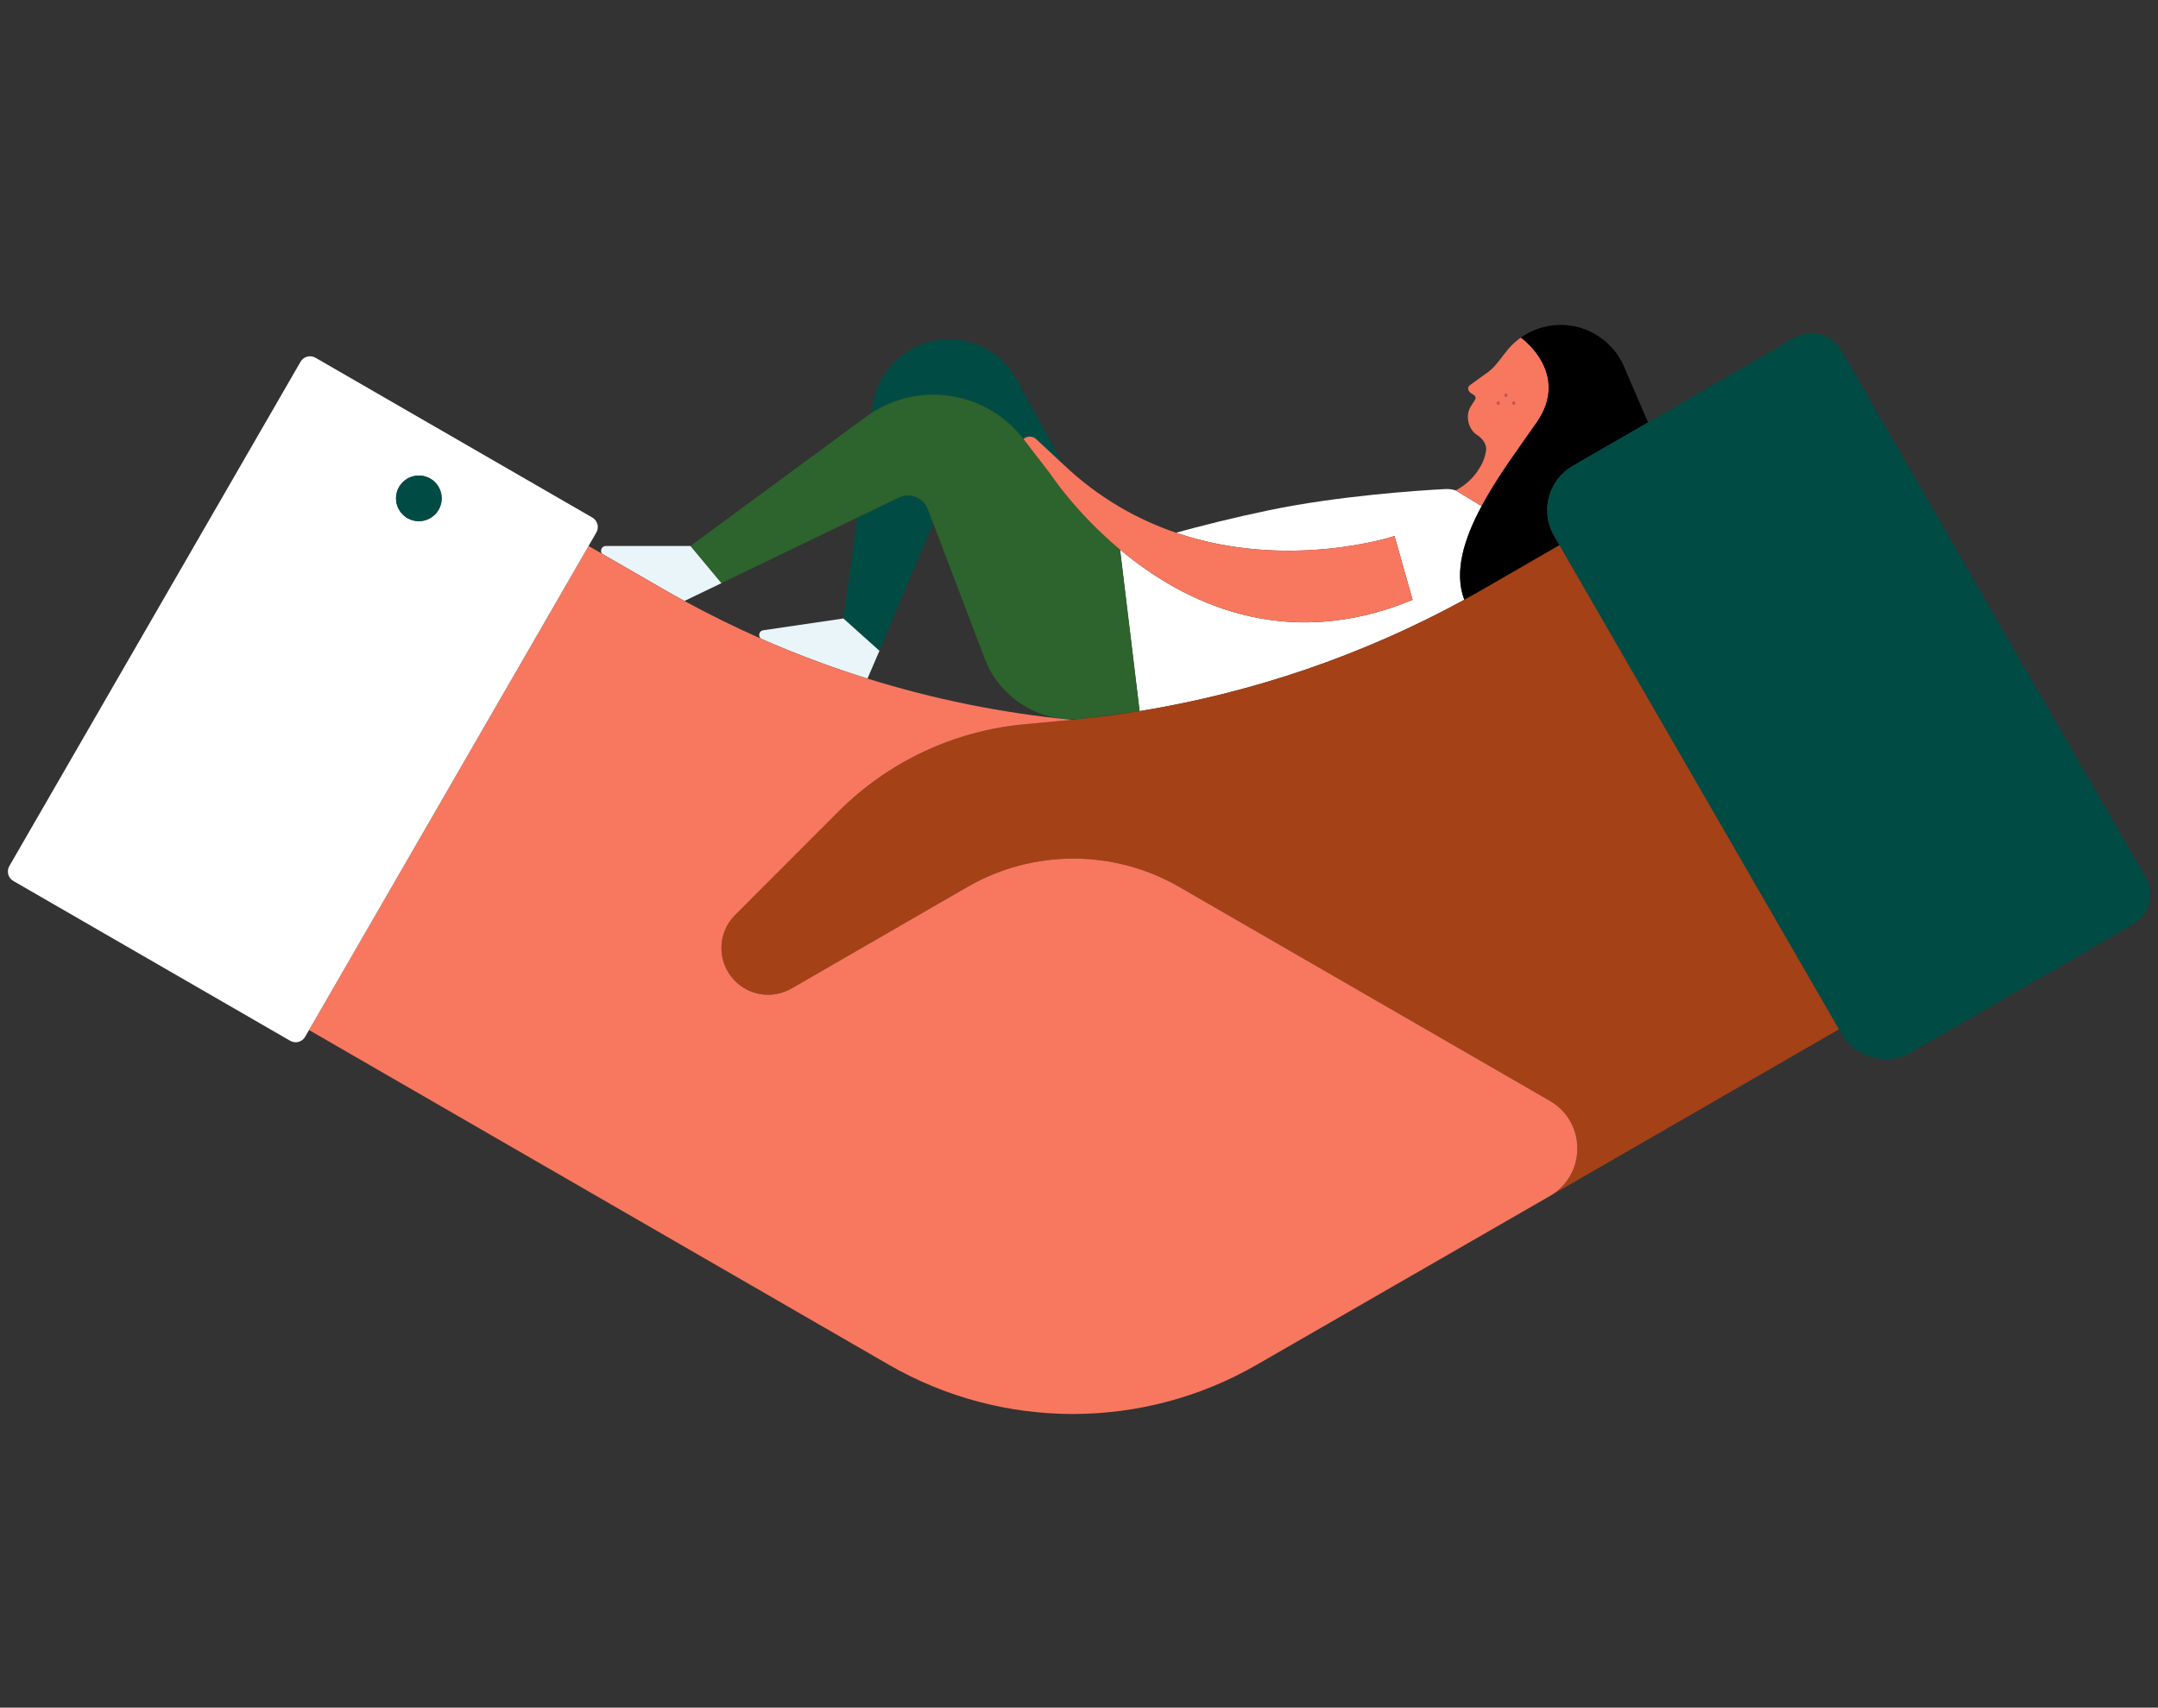 <?xml version="1.0" encoding="UTF-8"?>
<svg id="Illustration" xmlns="http://www.w3.org/2000/svg" viewBox="0 0 1400 1108">
  <rect x="0" y="0" width="1400" height="1108" fill="#333333" stroke="none"/>
  <defs>
    <style>
      .cls-1 {
        fill: none;
      }

      .cls-2 {
        fill: #f8775f;
      }

      .cls-3 {
        fill: #004c45;
      }

      .cls-4 {
        fill: #e9f5f8;
      }

      .cls-5 {
        fill: #fff;
      }

      .cls-6 {
        fill: #cd585d;
      }

      .cls-7 {
        fill: #a44117;
      }

      .cls-8 {
        fill: #2d632c;
      }
    </style>
  </defs>
  <path class="cls-1" d="m495.12,408.95l52.02-7.65,9.01-65.44-88.15,42.54-24,11.53c16.24,8.87,32.83,17.04,49.71,24.48-2.08-1.54-1.37-5.06,1.41-5.47Z"/>
  <path class="cls-1" d="m638.78,427.26l-33.35-87.68-34.89,82.67-7.77,18.05c43.02,13.42,87.42,22.43,132.54,26.76h0s0,0,0,0c1.28-.12,2.56-.26,3.84-.39-26.33,1.35-50.86-14.4-60.37-39.41Z"/>
  <path class="cls-1" d="m739.3,461.4l-32.96,4.51c11.04-1.23,22.03-2.73,32.96-4.51Z"/>
  <path class="cls-5" d="m762.92,345.66c16.19-4.45,36.86-9.69,60.05-14.53,44.99-9.39,96.66-12.84,114.45-13.8,2.38-.13,4.74.18,6.99.87h0l16.79,10.21c-11.29,21.02-18.14,42.57-11.22,60.75-65.69,35.83-136.92,60.25-210.65,72.25l-12.69-104.8c40.53,33.9,106.4,67.19,189.79,32.6l-11.72-41.41s-68.67,22.8-141.77-2.14Z"/>
  <path class="cls-2" d="m1054.14,239.16c-.1-.25-.2-.5-.3-.75v.04l.3.71Z"/>
  <polygon class="cls-3" points="663.99 284.87 681.45 307.53 681.45 307.53 663.99 284.87"/>
  <path class="cls-3" d="m547.15,401.3l9.01-65.44,26.88-12.97c7.29-3.52,16.03-.04,18.9,7.53l3.49,9.17-34.89,82.67-23.39-20.96Zm116.84-116.43h0c2.34-2.13,5.93-2.11,8.24.05l17.28,16.13-29.92-54.77c-11.3-20.69-35.51-30.68-58.12-23.98h0c-18.84,5.58-32.66,21.67-35.34,41.14l-.61,4.44c32.01-20.65,74.9-13.58,98.46,16.99Z"/>
  <path class="cls-8" d="m468.01,378.4l-20.09-24.14,113.81-83.79c1.25-.92,2.52-1.77,3.8-2.6,32.01-20.65,74.9-13.58,98.46,16.99l17.46,22.66s16.04,24.7,45.18,49.07l12.69,104.8s-.01,0-.02,0l-32.96,4.51c-2.39.27-4.79.52-7.19.76-26.33,1.35-50.86-14.4-60.37-39.41l-33.35-87.68-3.49-9.17c-2.88-7.56-11.61-11.04-18.9-7.53l-26.88,12.97-88.15,42.54Z"/>
  <path class="cls-2" d="m961.19,328.4c.11-.2.21-.4.32-.6,10.54-19.47,24.83-38.43,35.45-53.75,22.21-32.09-10.29-55.04-10.29-55.04-2.91,2.04-5.6,4.46-8,7.24-3.91,4.52-8.12,11.33-12.92,14.89l-12.12,8.75c-2.04,1.51-1.28,3.97.86,5.34l1.74,1.11c1.04.66,1.35,2.04.68,3.08l-2.57,4.03c-4.2,6.28-1.47,15.43,3.75,18.64,3.45,2.13,6.47,6.16,6.04,9.84-.61,5.15-2.8,9.39-3.78,10.92l-2.33,3.65c-2.42,3.3-6.81,8.15-13.61,11.69h0l16.79,10.21Zm20.87-67.73c.49,0,.89.4.89.89s-.4.89-.89.89-.89-.4-.89-.89.4-.89.89-.89Zm-5.05-5.05c.49,0,.89.4.89.89s-.4.89-.89.89-.89-.4-.89-.89.4-.89.89-.89Zm-5.05,5.05c.49,0,.89.4.89.89s-.4.89-.89.89-.89-.4-.89-.89.4-.89.89-.89Z"/>
  <path class="cls-4" d="m570.54,422.26l-7.77,18.05c-23.47-7.32-46.53-15.96-69.05-25.89-2.08-1.54-1.37-5.06,1.41-5.47l52.02-7.65,23.39,20.96Zm-140.12-39.94c4.5,2.6,9.03,5.13,13.59,7.62l24-11.53-20.09-24.14h-54.86c-2.74,0-3.98,3.1-2.54,5.01l10.56,6.1,29.35,16.94Z"/>
  <path d="m986.67,219.01c14.25-10.07,33.68-11.21,49.36-1.47,8.3,5.15,14.34,12.52,17.8,20.87v.04l.3.71v.02s15.05,34.9,15.05,34.9l-48.85,28.21c-15.86,9.16-21.3,29.44-12.14,45.31l3.55,6.14-47.77,27.58c-4.64,2.68-9.3,5.29-14,7.85-6.91-18.18-.07-39.73,11.22-60.75.11-.2.21-.4.32-.6,10.54-19.47,24.83-38.43,35.45-53.75,22.21-32.09-10.29-55.04-10.29-55.04Z"/>
  <path class="cls-7" d="m1193.09,667.83l-187.66,108.26c23.8-13.7,23.82-48.04.04-61.77l-226.11-130.54-14.27-8.24c-42.55-24.57-94.97-24.57-137.52,0h0l-114.08,65.87c-12.19,7.04-27.63,4.76-37.26-5.51-11.19-11.93-10.9-30.59.66-42.16l67.13-67.2c32.2-32.23,74.64-52.22,120-56.51l31.3-2.96h0c1.28-.12,2.56-.26,3.84-.39,2.4-.24,4.79-.49,7.19-.76,11.04-1.23,22.03-2.73,32.96-4.51,0,0,.01,0,.02,0,73.73-12,144.96-36.41,210.65-72.25,4.69-2.56,9.36-5.17,14-7.85l47.77-27.58,181.35,314.1Z"/>
  <path class="cls-2" d="m1005.42,776.08l-180.83,104.1-9.44,5.44c-73.87,42.53-164.8,42.47-238.61-.15l-376.05-217.12,181.35-314.1,8.6,4.97h0l.08.05,10.56,6.1,29.35,16.94c4.5,2.6,9.03,5.13,13.59,7.62,16.24,8.87,32.83,17.04,49.71,24.48,22.53,9.93,45.58,18.57,69.05,25.89,43.02,13.42,87.42,22.43,132.54,26.76h0s-31.3,2.96-31.3,2.96c-45.36,4.29-87.8,24.28-120,56.51l-67.13,67.2c-11.56,11.57-11.86,30.23-.66,42.16,9.63,10.27,25.07,12.55,37.26,5.51l114.08-65.87h0c42.55-24.57,94.97-24.57,137.52,0l14.27,8.24,226.11,130.54c23.78,13.73,23.76,48.07-.04,61.77Z"/>
  <path class="cls-5" d="m386.88,345.5c1.96-3.39.8-7.73-2.59-9.68l-179.62-103.7c-3.39-1.96-7.73-.8-9.68,2.59L6.06,561.94c-1.96,3.39-.8,7.73,2.59,9.68l179.62,103.7c3.39,1.96,7.73.8,9.68-2.59l2.53-4.37,181.35-314.1,5.06-8.76Zm-115.15-7.34c-8.17,0-14.8-6.62-14.8-14.8s6.62-14.8,14.8-14.8,14.8,6.62,14.8,14.8-6.62,14.8-14.8,14.8Z"/>
  <path class="cls-3" d="m1383.57,599.91l-143.55,82.88c-15.86,9.16-36.15,3.72-45.31-12.14l-1.63-2.82-181.35-314.1-3.55-6.14c-9.16-15.86-3.72-36.15,12.14-45.31l48.85-28.21,94.69-54.67c10.84-6.26,24.7-2.54,30.96,8.3l197.02,341.25c6.26,10.84,2.54,24.7-8.3,30.96Z"/>
  <path class="cls-3" d="m286.53,323.36c0,8.17-6.62,14.8-14.8,14.8s-14.8-6.62-14.8-14.8,6.62-14.8,14.8-14.8,14.8,6.62,14.8,14.8Z"/>
  <path class="cls-2" d="m672.23,284.92l17.28,16.13h0c23.31,22.2,48.61,36.15,73.41,44.61,73.1,24.94,141.77,2.14,141.77,2.14l11.72,41.41c-83.38,34.59-149.26,1.3-189.79-32.6-29.13-24.37-45.17-49.06-45.18-49.07h0s-17.46-22.66-17.46-22.66h0c2.34-2.13,5.93-2.11,8.24.05Z"/>
  <path class="cls-6" d="m976.13,256.51c0-.49.4-.89.89-.89s.89.4.89.89-.4.89-.89.89-.89-.4-.89-.89Zm5.93,5.93c.49,0,.89-.4.89-.89s-.4-.89-.89-.89-.89.4-.89.89.4.89.89.89Zm-10.09,0c.49,0,.89-.4.89-.89s-.4-.89-.89-.89-.89.4-.89.89.4.89.89.89Z"/>
</svg>